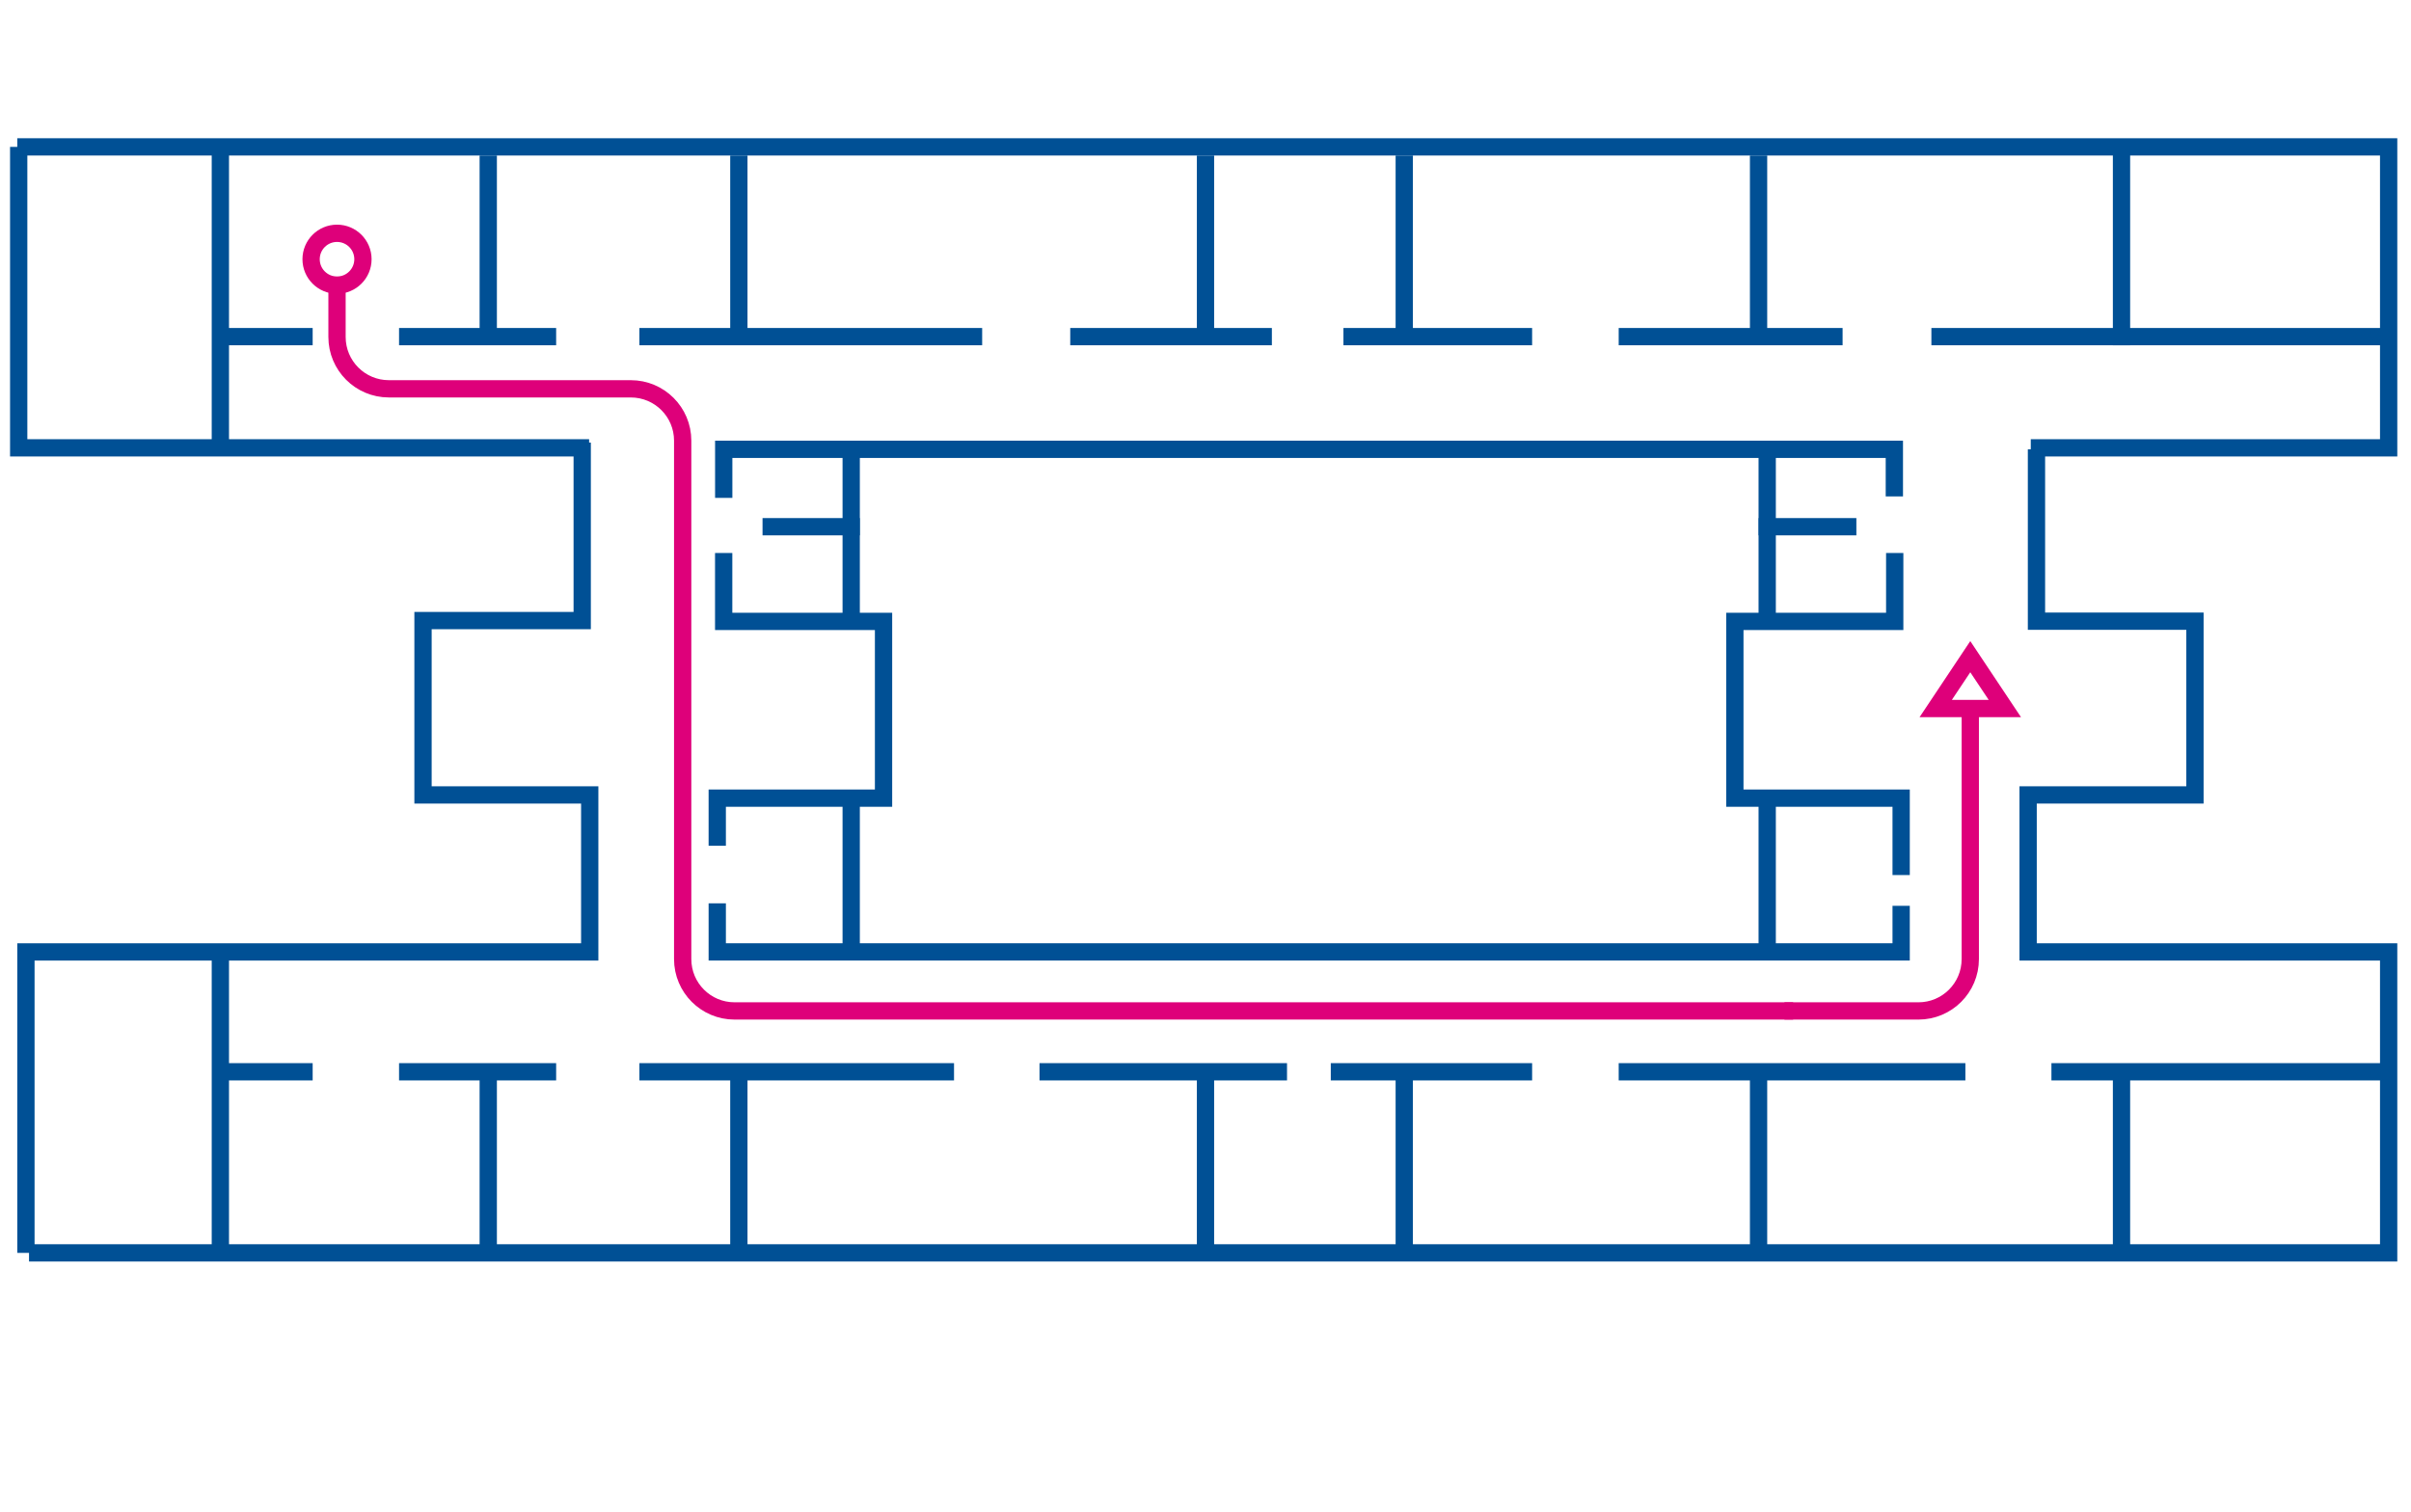<svg height="175" viewBox="0 0 279 175" width="279" xmlns="http://www.w3.org/2000/svg"><g fill="none" fill-rule="evenodd" stroke-width="2"><g stroke="#005095" transform="translate(2 16)"><path d="m.164 1v34.83h66.008"/><path d="m217.214 41.451v-5.451h-135.465v5.621"/><path d="m218 93.879v-5.334h-137v5.622" transform="matrix(1 0 0 -1 0 182.712)"/><path d="m1 35.22v34.83h65.243v18.17h-19.292v20.179h18.422v20.601" transform="matrix(1 0 0 -1 0 164.22)"/><path d="m23.5 95v34.83" transform="matrix(1 0 0 -1 0 224)"/><path d="m24.401 107.959h8.78" stroke-linecap="square" transform="matrix(1 0 0 -1 0 216)"/><path d="m1.359 36h273.055v34.83h-41.72v18.17h19.306v20.107h-18.34v19.893" transform="matrix(1 0 0 -1 0 165)"/><path d="m54.5 108.999v20.96" transform="matrix(1 0 0 -1 0 238)"/><path d="m45.178 107.959h16.179" stroke-linecap="square" transform="matrix(1 0 0 -1 0 216)"/><path d="m83.5 108.999v20.96" transform="matrix(1 0 0 -1 0 238)"/><g transform="translate(81 36)"><path d="m15.5.654v20.305" transform="matrix(1 0 0 -1 0 21)"/><path d="m15.5 40.654v18.052" transform="matrix(1 0 0 -1 0 99)"/><path d="m6.241 8.959h9.253" stroke-linecap="square"/><path d="m18.499 12v7.917h-18.499v20.455h19.243v5.511" transform="matrix(-1 0 0 1 19.243 0)"/></g><g transform="matrix(-1 0 0 1 218 36)"><path d="m15.5.654v20.305" transform="matrix(1 0 0 -1 0 21)"/><path d="m15.5 40.654v18.052" transform="matrix(1 0 0 -1 0 99)"/><path d="m6.181 8.959h9.313" stroke-linecap="square"/><path d="m18.499 12v7.917h-18.499v20.455h19.243v8.9" transform="matrix(-1 0 0 1 19.243 0)"/></g><path d="m72.991 107.959h34.408" stroke-linecap="square" transform="matrix(1 0 0 -1 0 216)"/><path d="m137.5 108.999v20.96" transform="matrix(1 0 0 -1 0 238)"/><path d="m119.291 107.959h26.642" stroke-linecap="square" transform="matrix(1 0 0 -1 0 216)"/><path d="m160.5 108.999v20.96" transform="matrix(1 0 0 -1 0 238)"/><path d="m152.998 107.959h21.298" stroke-linecap="square" transform="matrix(1 0 0 -1 0 216)"/><path d="m201.5 108.999v20.96" transform="matrix(1 0 0 -1 0 238)"/><path d="m186.315 107.959h38.119" stroke-linecap="square" transform="matrix(1 0 0 -1 0 216)"/><path d="m243.5 108.999v20.96" transform="matrix(1 0 0 -1 0 238)"/><path d="m236.391 107.959h37.814" stroke-linecap="square" transform="matrix(1 0 0 -1 0 216)"/><path d="m23.5.999v34.832"/><path d="m24.401 22.959h8.78" stroke-linecap="square"/><path d="m0 .999h274.414v34.831h-41.414"/><path d="m54.5 1.999v20.96"/><path d="m45.178 22.959h16.179" stroke-linecap="square"/><path d="m83.5 1.999v20.96"/><path d="m72.991 22.959h37.664" stroke-linecap="square"/><path d="m137.5 1.999v20.96"/><path d="m122.848 22.959h21.332" stroke-linecap="square"/><path d="m160.5 1.999v20.96"/><path d="m154.462 22.959h19.834" stroke-linecap="square"/><path d="m201.5 1.999v20.96"/><path d="m186.315 22.959h23.909" stroke-linecap="square"/><path d="m243.5.999v22.96"/><path d="m222.5 22.959h51.705" stroke-linecap="square"/></g><g stroke="#de007a"><g stroke-linecap="square" transform="matrix(1 0 0 -1 39 117)"><path d="m0 83.979v-5.979c0-3.314 2.686-6 6-6h23m1 0h4c3.314 0 6-2.686 6-6v-60c0-3.314 2.686-6 6-6h121.5"/><path d="m168.5 34h14.5c3.314 0 6-2.686 6-6v-28" transform="matrix(1 0 0 -1 0 34)"/><path d="m186 42 6-4-6-4z" transform="matrix(0 1 -1 0 227 -151)"/></g><circle cx="39" cy="30" r="3"/></g></g></svg>